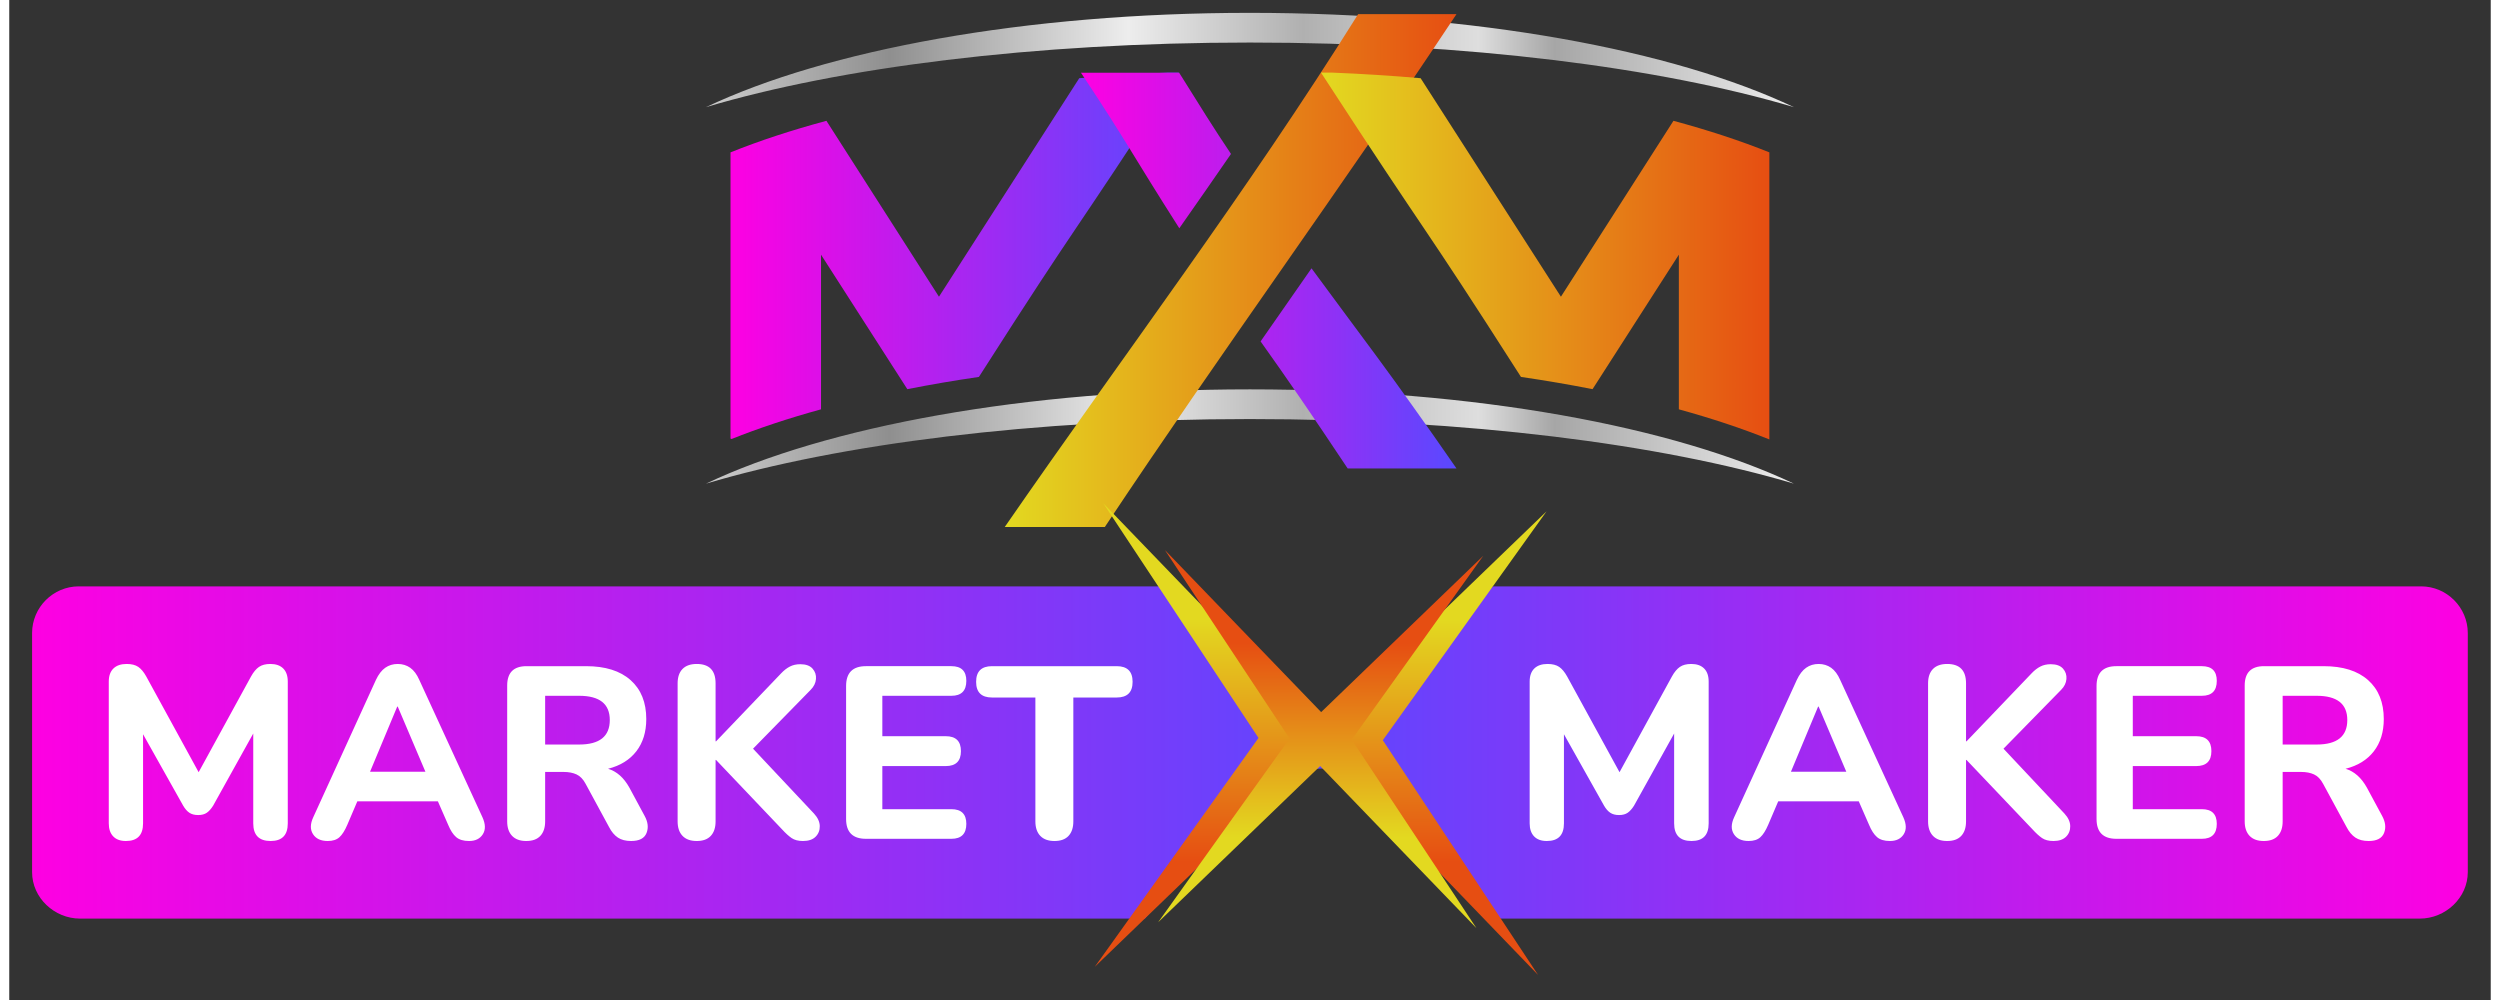 <?xml version="1.0" encoding="UTF-8"?>
<svg xmlns="http://www.w3.org/2000/svg" xmlns:xlink="http://www.w3.org/1999/xlink" xml:space="preserve" width="200" height="80" version="1.1" style="shape-rendering:geometricPrecision; text-rendering:geometricPrecision; image-rendering:optimizeQuality; fill-rule:evenodd; clip-rule:evenodd"
viewBox="4800 5000 20100 8100">
 <rect x="4800" y="5000" width="20100" height="8100" fill="#333333" stroke="none"/>
 <defs>
  <style type="text/css">
   <![CDATA[
    .fil8 {fill:white;fill-rule:nonzero}
    .fil1 {fill:url(#id0)}
    .fil2 {fill:url(#id1)}
    .fil5 {fill:url(#id2)}
    .fil7 {fill:url(#id3)}
    .fil9 {fill:url(#id4)}
    .fil3 {fill:url(#id5)}
    .fil4 {fill:url(#id6)}
    .fil6 {fill:url(#id7)}
    .fil11 {fill:url(#id8)}
    .fil10 {fill:url(#id9)}
   ]]>
  </style>
  <linearGradient id="id0" gradientUnits="userSpaceOnUse" x1="10443.12" y1="5486" x2="19255.81" y2="5486">
   <stop offset="0" style="stop-opacity:1; stop-color:#CCCCCC"/>
   <stop offset="0.169" style="stop-opacity:1; stop-color:#8F8F8F"/>
   <stop offset="0.388" style="stop-opacity:1; stop-color:#EDEDED"/>
   <stop offset="0.549" style="stop-opacity:1; stop-color:#B0B0B0"/>
   <stop offset="0.71" style="stop-opacity:1; stop-color:#DEDEDE"/>
   <stop offset="0.78" style="stop-opacity:1; stop-color:#A6A6A6"/>
   <stop offset="1" style="stop-opacity:1; stop-color:#EDEDED"/>
  </linearGradient>
  <linearGradient id="id1" gradientUnits="userSpaceOnUse" xlink:href="#id0" x1="10443.12" y1="8535.78" x2="19255.81" y2="8535.78">
  </linearGradient>
  <linearGradient id="id2" gradientUnits="userSpaceOnUse" x1="16522.47" y1="7191.73" x2="13480.72" y2="7191.73">
   <stop offset="0" style="stop-opacity:1; stop-color:#5949FF"/>
   <stop offset="1" style="stop-opacity:1; stop-color:#FE00E2"/>
  </linearGradient>
  <linearGradient id="id3" gradientUnits="userSpaceOnUse" x1="4984.86" y1="11244.12" x2="15875.62" y2="11244.12">
   <stop offset="0" style="stop-opacity:1; stop-color:#FE00E2"/>
   <stop offset="1" style="stop-opacity:1; stop-color:#5949FF"/>
  </linearGradient>
  <linearGradient id="id4" gradientUnits="userSpaceOnUse" xlink:href="#id2" x1="15127.32" y1="11244.12" x2="24714.03" y2="11244.12">
  </linearGradient>
  <linearGradient id="id5" gradientUnits="userSpaceOnUse" xlink:href="#id3" x1="10642.12" y1="7234.98" x2="14274" y2="7234.98">
  </linearGradient>
  <linearGradient id="id6" gradientUnits="userSpaceOnUse" x1="12863.45" y1="7191.73" x2="16522.47" y2="7191.73">
   <stop offset="0" style="stop-opacity:1; stop-color:#E3D920"/>
   <stop offset="1" style="stop-opacity:1; stop-color:#E64E12"/>
  </linearGradient>
  <linearGradient id="id7" gradientUnits="userSpaceOnUse" xlink:href="#id6" x1="15424.97" y1="7236.97" x2="19056.85" y2="7236.97">
  </linearGradient>
  <linearGradient id="id8" gradientUnits="userSpaceOnUse" x1="16040.06" y1="10213.44" x2="16037.17" y2="11784.79">
   <stop offset="0" style="stop-opacity:1; stop-color:#E64E12"/>
   <stop offset="1" style="stop-opacity:1; stop-color:#E3D920"/>
  </linearGradient>
  <linearGradient id="id9" gradientUnits="userSpaceOnUse" xlink:href="#id6" x1="16280.48" y1="10021.88" x2="16277.25" y2="11982.6">
  </linearGradient>
 </defs>
 <g id="Layer_x0020_1">
  <g id="_2247703259312">
   <g>
    <path class="fil1" d="M14849.46 5104.08c1822.64,0 3433.3,301.98 4406.35,763.88 -1078.03,-320.97 -2652.39,-523.33 -4406.35,-523.33 -1753.95,0 -3328.31,202.36 -4406.34,523.33 973.05,-461.9 2583.71,-763.88 4406.34,-763.88z"/>
    <path class="fil2" d="M14849.46 8153.81c1822.64,0 3433.3,301.99 4406.35,763.89 -1078.03,-320.98 -2652.39,-523.34 -4406.35,-523.34 -1753.95,0 -3328.31,202.36 -4406.34,523.34 973.05,-461.9 2583.71,-763.89 4406.34,-763.89z"/>
    <path class="fil3" d="M10651.09 8555.88l-8.97 -3.53 0 -2318.12c232.71,-93.64 493.13,-179.25 776.85,-255.68l911.56 1424.88 1136.38 -1769.96c233.42,-20.27 472.94,-35.52 717.41,-45.41l89.68 -0.12c-941.64,1447.48 -755.45,1113.24 -1619.83,2465.05 -199.85,29.29 -393.43,62.44 -579.86,99.16l-699 -1089.15 0 -236.41 0 1488.94c-263.28,72.4 -505.8,152.95 -724.22,240.35z"/>
    <path class="fil4" d="M15726.01 5114.68c-905.6,1448.08 -1876.36,2726.91 -2862.56,4154.11l810.59 0c954.16,-1435.33 1900.14,-2724.73 2848.43,-4154.11l-796.46 0z"/>
    <path class="fil5" d="M14276.21 5589.14c175.05,279.89 277.41,445.42 419.8,657.7 -138.77,201.58 -278.36,402.08 -418.63,602.1 -400.22,-628.63 -417.32,-688.04 -796.66,-1259.8l795.49 0zm1072.05 1584.32c348.7,477.13 644.19,853.77 1174.21,1620.87l-881.5 0c-301.78,-453.97 -488.98,-724.98 -705.17,-1028.95 137.49,-197.63 274.99,-394.77 412.46,-591.92z"/>
    <path class="fil6" d="M15424.97 5587.94l89.64 0.12c244.51,9.89 484.03,25.14 717.45,45.41l1136.38 1769.96 911.56 -1424.88c283.72,76.43 544.14,162.04 776.85,255.68l0 2325.27c-220.74,-88.82 -466.29,-170.53 -733.19,-243.97l0 -1488.94 0 236.41 -699 1089.15c-186.43,-36.72 -380.01,-69.87 -579.86,-99.16 -864.38,-1351.81 -678.19,-1017.57 -1619.83,-2465.05z"/>
    <path class="fil7" d="M5363.31 9749.56l8856.82 0 950.53 1232.4c127.08,164.75 705.01,-93.85 705.01,114.28l0 0c0,208.13 -811.45,60.22 -944.29,220.2l-933.58 1124.27 -8624.03 0c-208.09,0 -388.91,-168.08 -388.91,-376.23l0 -1936.47c0,-208.15 170.29,-378.45 378.45,-378.45z"/>
    <path class="fil8" d="M5744.93 11812.16c-44.96,0 -79.34,-12.56 -103.14,-37.68 -23.8,-25.13 -35.71,-60.17 -35.71,-105.13l0 -1148.44c0,-46.28 12.57,-81.65 37.69,-106.12 25.13,-24.46 60.83,-36.69 107.11,-36.69 39.67,0 71.07,7.93 94.22,23.8 23.14,15.87 44.62,41.65 64.46,77.36l424.47 775.54 424.46 -775.54c19.84,-35.71 41.33,-61.49 64.47,-77.36 23.14,-15.87 53.88,-23.8 92.23,-23.8 44.96,0 79.67,12.23 104.13,36.69 24.46,24.47 36.7,59.84 36.7,106.12l0 1148.44c0,95.21 -46.29,142.81 -138.85,142.81 -93.88,0 -140.83,-47.6 -140.83,-142.81l0 -727.94 -325.29 585.13c-15.87,25.12 -32.73,43.97 -50.58,56.53 -17.85,12.56 -41.32,18.84 -70.41,18.84 -29.09,0 -52.89,-6.28 -71.41,-18.84 -18.51,-12.56 -35.04,-31.41 -49.58,-56.53l-325.3 -579.18 0 721.99c0,95.21 -46.28,142.81 -138.84,142.81zm1634.4 0c-55.54,0 -95.21,-18.51 -119.01,-55.54 -23.8,-37.02 -23.14,-82.64 1.98,-136.86l507.78 -1112.74c21.15,-44.95 46.28,-77.68 75.37,-98.18 29.09,-20.49 62.81,-30.74 101.16,-30.74 38.34,0 72.06,10.25 101.15,30.74 29.09,20.5 53.56,53.23 73.39,98.18l511.74 1112.74c25.13,55.54 26.12,101.49 2.98,137.86 -23.14,36.36 -60.5,54.54 -112.07,54.54 -44.96,0 -79.67,-10.58 -104.13,-31.73 -24.46,-21.16 -45.95,-54.22 -64.47,-99.18l-83.3 -190.41 -652.57 0 -81.32 190.41c-19.84,46.28 -41,79.67 -63.47,100.17 -22.48,20.49 -54.22,30.74 -95.21,30.74zm563.31 -1088.93l-220.17 527.6 448.27 0 -224.13 -527.6 -3.97 0zm1045.3 1088.93c-50.25,0 -88.6,-13.88 -115.04,-41.65 -26.45,-27.77 -39.67,-66.78 -39.67,-117.03l0 -1100.83c0,-104.47 52.23,-156.7 156.69,-156.7l481.99 0c156.04,0 276.37,37.69 361,113.06 84.63,75.37 126.94,180.5 126.94,315.37 0,104.47 -26.78,191.41 -80.33,260.83 -53.56,69.42 -129.92,116.7 -229.09,141.82 70.08,21.16 127.6,72.07 172.56,152.73l122.98 228.1c27.76,50.25 33.05,96.86 15.86,139.84 -17.19,42.97 -58.84,64.46 -124.96,64.46 -43.63,0 -79.34,-9.25 -107.1,-27.77 -27.77,-18.51 -51.58,-46.94 -71.41,-85.29l-190.42 -351.08c-19.83,-37.02 -44.29,-62.14 -73.38,-75.37 -29.1,-13.22 -63.48,-19.83 -103.15,-19.83l-150.74 0 0 400.66c0,50.25 -12.89,89.26 -38.68,117.03 -25.78,27.77 -63.8,41.65 -114.05,41.65zm152.73 -781.49l275.7 0c165.29,0 247.94,-66.12 247.94,-198.35 0,-130.91 -82.65,-196.37 -247.94,-196.37l-275.7 0 0 394.72zm1227.78 781.49c-50.25,0 -88.6,-13.88 -115.04,-41.65 -26.45,-27.77 -39.67,-66.78 -39.67,-117.03l0 -1118.69c0,-50.24 13.22,-88.92 39.67,-116.03 26.44,-27.11 64.79,-40.66 115.04,-40.66 101.82,0 152.73,52.23 152.73,156.69l0 470.09 3.97 0 527.6 -551.41c22.48,-23.8 45.95,-41.98 70.42,-54.55 24.46,-12.56 52.56,-18.84 84.3,-18.84 44.96,0 78.01,11.9 99.17,35.7 21.16,23.81 30.41,51.91 27.77,84.3 -2.65,32.4 -17.19,61.82 -43.64,88.27l-466.12 476.04 493.89 525.62c30.42,33.06 45.95,66.78 46.61,101.16 0.66,34.38 -10.57,63.14 -33.72,86.28 -23.14,23.14 -57.19,34.71 -102.15,34.71 -38.34,0 -69.09,-7.93 -92.23,-23.8 -23.14,-15.87 -48.59,-39.01 -76.36,-69.42l-535.54 -563.31 -3.97 0 0 497.85c0,50.25 -12.89,89.26 -38.68,117.03 -25.78,27.77 -63.8,41.65 -114.05,41.65zm1370.59 -17.85c-107.11,0 -160.66,-53.55 -160.66,-160.66l0 -1077.04c0,-107.11 53.55,-160.66 160.66,-160.66l692.24 0c80.66,0 120.99,39.67 120.99,119.01 0,80.66 -40.33,120.99 -120.99,120.99l-559.35 0 0 327.28 513.73 0c81.98,0 122.97,40.33 122.97,120.99 0,80.66 -40.99,120.99 -122.97,120.99l-513.73 0 0 349.1 559.35 0c80.66,0 120.99,39.67 120.99,119.01 0,80.66 -40.33,120.99 -120.99,120.99l-692.24 0zm1527.29 17.85c-50.25,0 -88.6,-13.88 -115.05,-41.65 -26.44,-27.77 -39.67,-66.78 -39.67,-117.03l0 -1003.64 -351.07 0c-85.95,0 -128.93,-42.32 -128.93,-126.95 0,-84.63 42.98,-126.94 128.93,-126.94l1009.59 0c85.95,0 128.93,42.31 128.93,126.94 0,84.63 -42.98,126.95 -128.93,126.95l-351.07 0 0 1003.64c0,50.25 -12.9,89.26 -38.68,117.03 -25.79,27.77 -63.81,41.65 -114.05,41.65z"/>
    <path class="fil9" d="M24335.63 9749.56l-7515.42 0 -1077.56 987.86c-153.33,140.57 -48.57,427.6 -254.95,400.79l-323.02 -41.97c-206.36,-26.8 503.62,-77.27 634.47,84.21l1021.06 1260.26 7504.96 0c208.02,0 388.91,-168.08 388.91,-376.23l0 -1936.47c0,-208.15 -170.29,-378.45 -378.45,-378.45z"/>
    <path class="fil8" d="M17254.13 11812.16c-44.96,0 -79.34,-12.56 -103.14,-37.68 -23.8,-25.13 -35.71,-60.17 -35.71,-105.13l0 -1148.44c0,-46.28 12.57,-81.65 37.69,-106.12 25.13,-24.46 60.83,-36.69 107.11,-36.69 39.67,0 71.07,7.93 94.22,23.8 23.14,15.87 44.62,41.65 64.46,77.36l424.47 775.54 424.46 -775.54c19.84,-35.71 41.33,-61.49 64.47,-77.36 23.14,-15.87 53.88,-23.8 92.23,-23.8 44.96,0 79.67,12.23 104.13,36.69 24.46,24.47 36.7,59.84 36.7,106.12l0 1148.44c0,95.21 -46.29,142.81 -138.85,142.81 -93.88,0 -140.83,-47.6 -140.83,-142.81l0 -727.94 -325.29 585.13c-15.87,25.12 -32.73,43.97 -50.58,56.53 -17.85,12.56 -41.32,18.84 -70.41,18.84 -29.09,0 -52.89,-6.28 -71.41,-18.84 -18.51,-12.56 -35.04,-31.41 -49.58,-56.53l-325.3 -579.18 0 721.99c0,95.21 -46.28,142.81 -138.84,142.81zm1634.4 0c-55.54,0 -95.21,-18.51 -119.01,-55.54 -23.8,-37.02 -23.14,-82.64 1.98,-136.86l507.78 -1112.74c21.15,-44.95 46.28,-77.68 75.37,-98.18 29.09,-20.49 62.81,-30.74 101.16,-30.74 38.34,0 72.06,10.25 101.15,30.74 29.09,20.5 53.56,53.23 73.39,98.18l511.74 1112.74c25.13,55.54 26.12,101.49 2.98,137.86 -23.14,36.36 -60.5,54.54 -112.07,54.54 -44.96,0 -79.67,-10.58 -104.13,-31.73 -24.46,-21.16 -45.95,-54.22 -64.47,-99.18l-83.3 -190.41 -652.57 0 -81.32 190.41c-19.84,46.28 -41,79.67 -63.47,100.17 -22.48,20.49 -54.22,30.74 -95.21,30.74zm563.31 -1088.93l-220.17 527.6 448.27 0 -224.13 -527.6 -3.97 0zm1045.3 1088.93c-50.25,0 -88.6,-13.88 -115.04,-41.65 -26.45,-27.77 -39.67,-66.78 -39.67,-117.03l0 -1118.69c0,-50.24 13.22,-88.92 39.67,-116.03 26.44,-27.11 64.79,-40.66 115.04,-40.66 101.82,0 152.73,52.23 152.73,156.69l0 470.09 3.97 0 527.6 -551.41c22.48,-23.8 45.95,-41.98 70.42,-54.55 24.46,-12.56 52.56,-18.84 84.3,-18.84 44.96,0 78.01,11.9 99.17,35.7 21.16,23.81 30.41,51.91 27.77,84.3 -2.65,32.4 -17.19,61.82 -43.64,88.27l-466.12 476.04 493.89 525.62c30.42,33.06 45.95,66.78 46.61,101.16 0.66,34.38 -10.57,63.14 -33.72,86.28 -23.14,23.14 -57.19,34.71 -102.15,34.71 -38.34,0 -69.09,-7.93 -92.23,-23.8 -23.14,-15.87 -48.59,-39.01 -76.36,-69.42l-535.54 -563.31 -3.97 0 0 497.85c0,50.25 -12.89,89.26 -38.68,117.03 -25.78,27.77 -63.8,41.65 -114.05,41.65zm1370.59 -17.85c-107.11,0 -160.66,-53.55 -160.66,-160.66l0 -1077.04c0,-107.11 53.55,-160.66 160.66,-160.66l692.24 0c80.66,0 120.99,39.67 120.99,119.01 0,80.66 -40.33,120.99 -120.99,120.99l-559.35 0 0 327.28 513.73 0c81.98,0 122.97,40.33 122.97,120.99 0,80.66 -40.99,120.99 -122.97,120.99l-513.73 0 0 349.1 559.35 0c80.66,0 120.99,39.67 120.99,119.01 0,80.66 -40.33,120.99 -120.99,120.99l-692.24 0zm1194.06 17.85c-50.25,0 -88.6,-13.88 -115.04,-41.65 -26.45,-27.77 -39.67,-66.78 -39.67,-117.03l0 -1100.83c0,-104.47 52.23,-156.7 156.69,-156.7l481.99 0c156.04,0 276.37,37.69 361,113.06 84.63,75.37 126.94,180.5 126.94,315.37 0,104.47 -26.78,191.41 -80.33,260.83 -53.56,69.42 -129.92,116.7 -229.09,141.82 70.08,21.16 127.6,72.07 172.56,152.73l122.98 228.1c27.76,50.25 33.05,96.86 15.86,139.84 -17.19,42.97 -58.84,64.46 -124.96,64.46 -43.63,0 -79.34,-9.25 -107.1,-27.77 -27.77,-18.51 -51.58,-46.94 -71.41,-85.29l-190.42 -351.08c-19.83,-37.02 -44.29,-62.14 -73.38,-75.37 -29.1,-13.22 -63.48,-19.83 -103.15,-19.83l-150.74 0 0 400.66c0,50.25 -12.89,89.26 -38.68,117.03 -25.78,27.77 -63.8,41.65 -114.05,41.65zm152.73 -781.49l275.7 0c165.29,0 247.94,-66.12 247.94,-198.35 0,-130.91 -82.65,-196.37 -247.94,-196.37l-275.7 0 0 394.72z"/>
    <polygon class="fil10" points="17251.99,9141.82 15423.8,10904.34 13661.29,9076.16 14918.93,10977.37 13592.62,12831.33 15420.8,11068.81 17183.32,12896.98 15925.67,10995.77 "/>
    <polygon class="fil11" points="16738.8,9502.68 15426.3,10768.05 14160.93,9455.53 15170.66,10981.97 14105.79,12470.47 15418.31,11205.09 16683.67,12517.6 15673.95,10991.18 "/>
   </g>
  </g>
 </g>
</svg>
